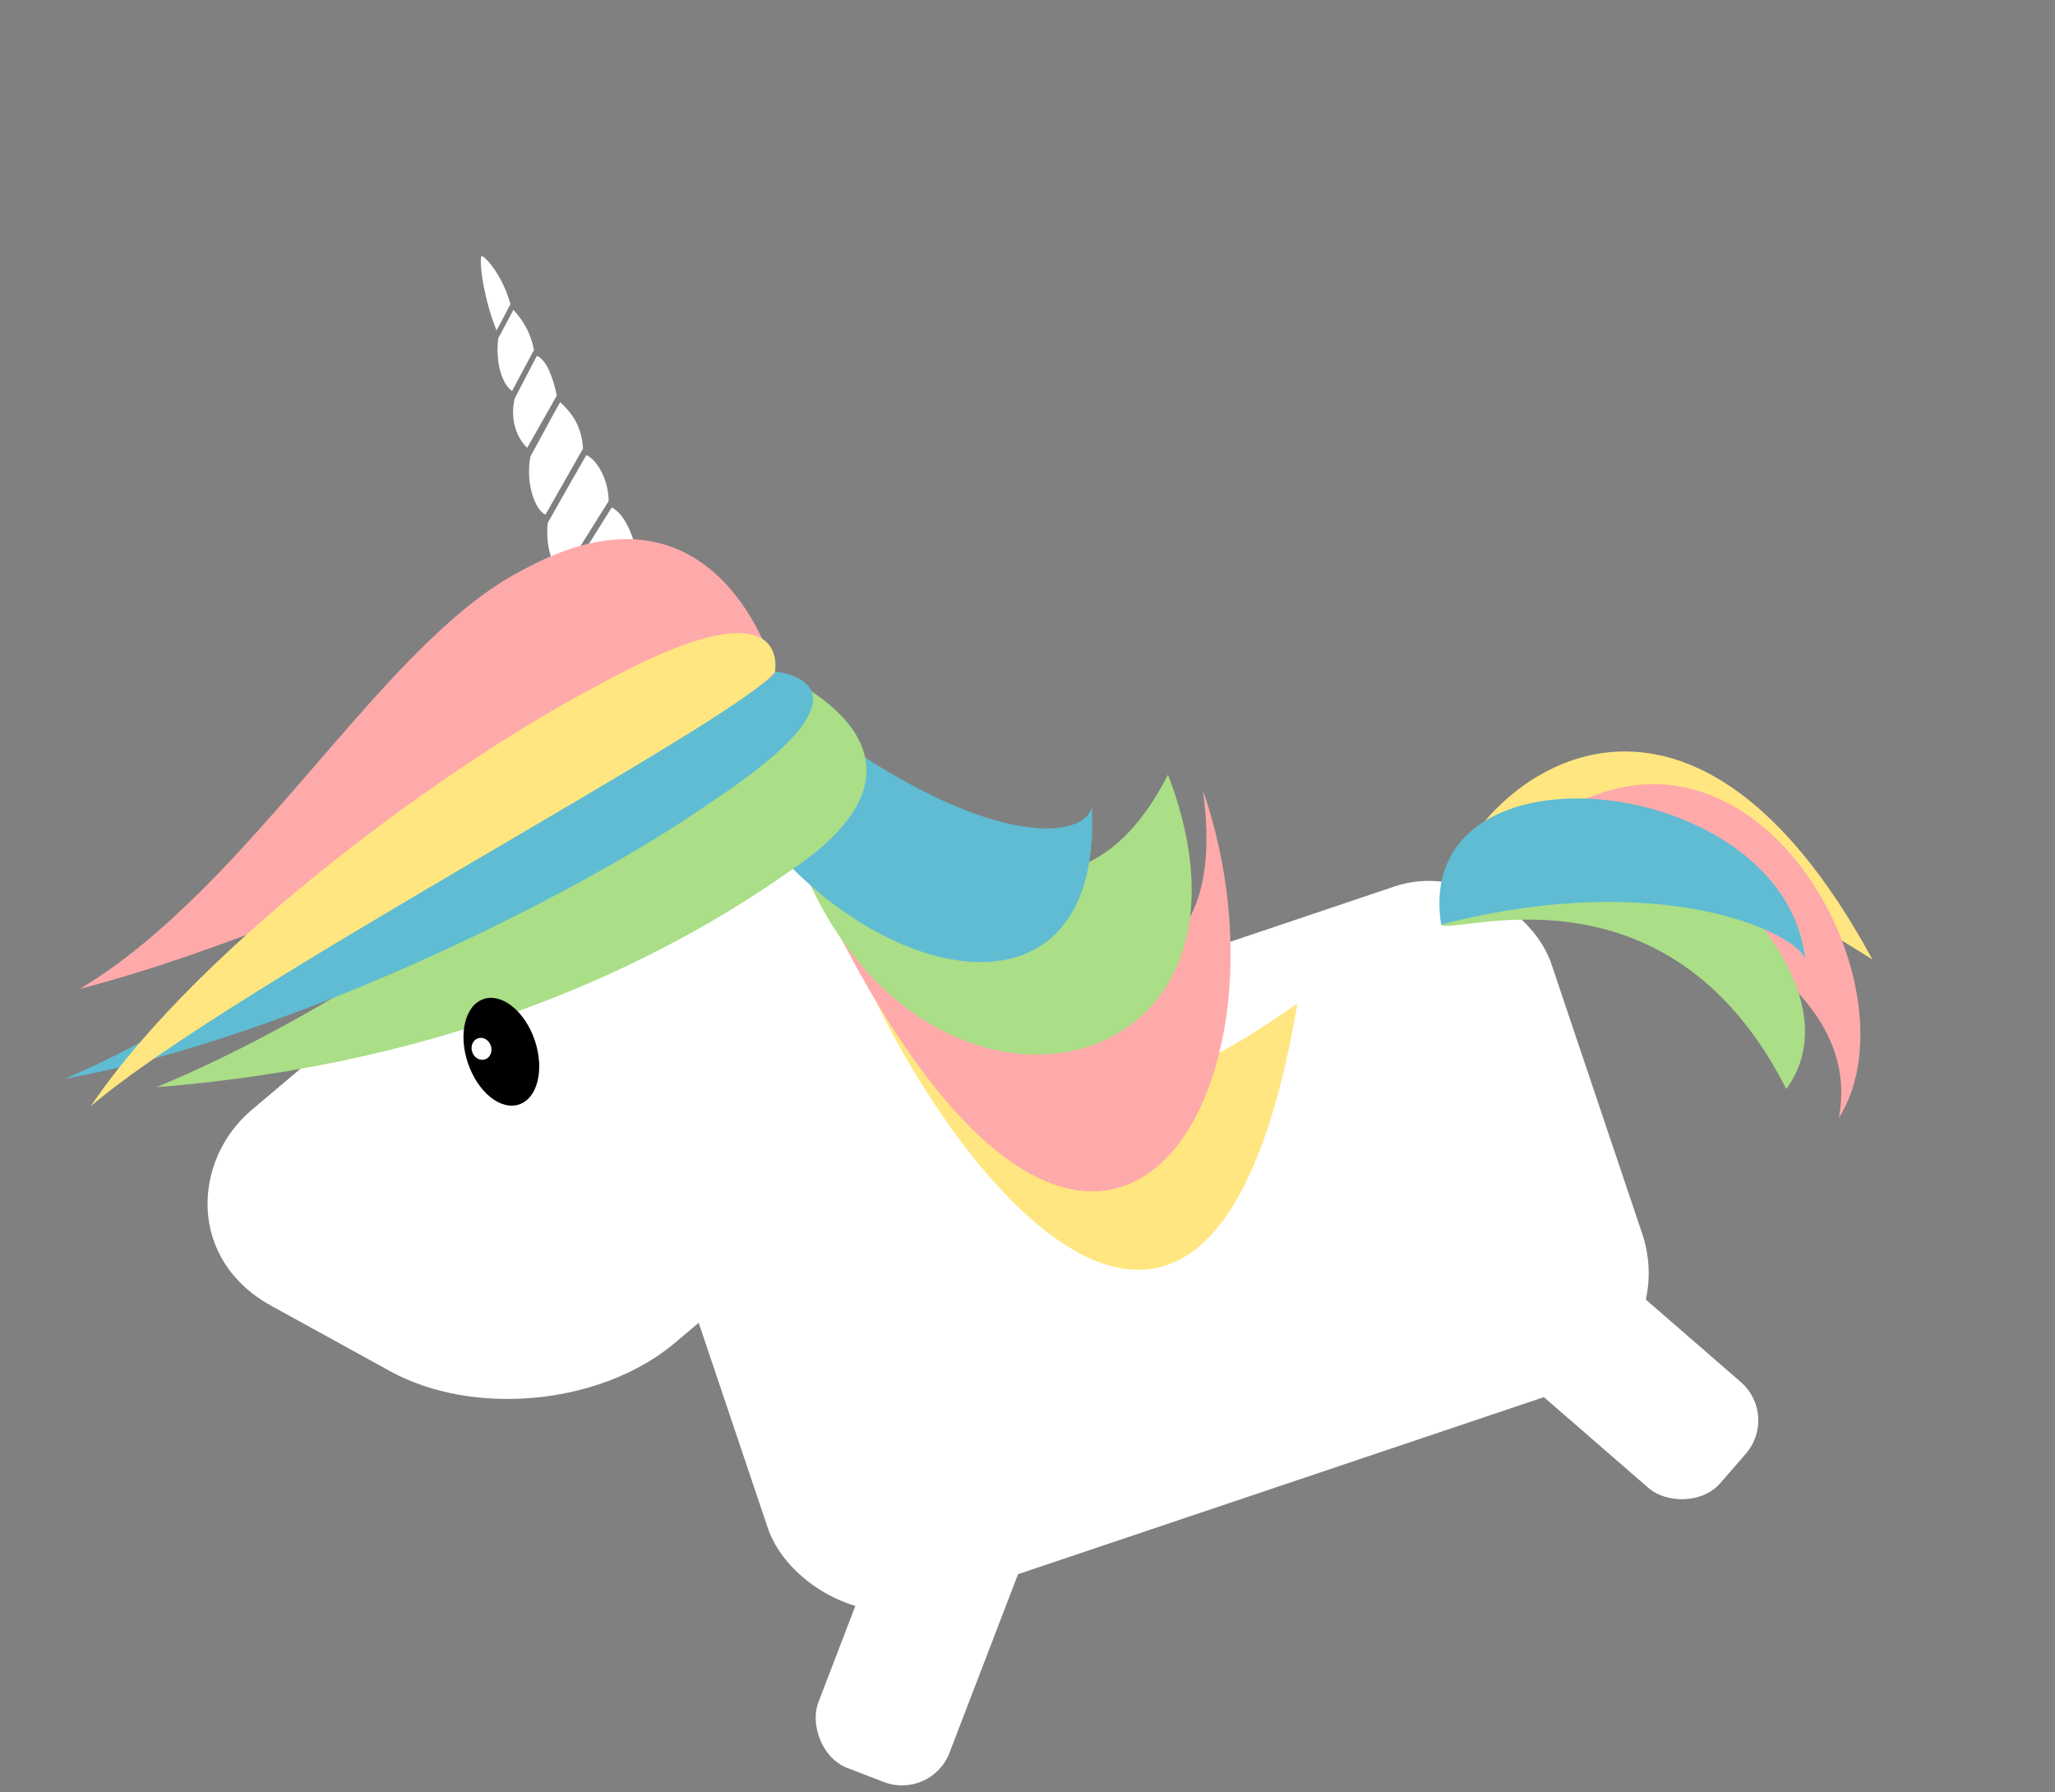 <?xml version="1.0" encoding="UTF-8" standalone="no"?>
<!-- Created with Inkscape (http://www.inkscape.org/) -->

<svg
   xmlns:dc="http://purl.org/dc/elements/1.1/"
   xmlns:cc="http://creativecommons.org/ns#"
   xmlns:rdf="http://www.w3.org/1999/02/22-rdf-syntax-ns#"
   xmlns:svg="http://www.w3.org/2000/svg"
   xmlns="http://www.w3.org/2000/svg"
   xmlns:sodipodi="http://sodipodi.sourceforge.net/DTD/sodipodi-0.dtd"
   xmlns:inkscape="http://www.inkscape.org/namespaces/inkscape"
   width="73.458"
   height="64.07"
   viewBox="0 0 19.436 16.952"
   version="1.1"
   id="svg5073"
   inkscape:version="0.92.1 r15371"
   sodipodi:docname="unicorn-titi-4.svg">
  <rect x="0" y="0" width="19.436" height="16.952" fill="#808080" stroke="none"/>
  <defs
     id="defs5067" />
  <sodipodi:namedview
     id="base"
     pagecolor="#ffffff"
     bordercolor="#666666"
     borderopacity="1.0"
     inkscape:pageopacity="0.0"
     inkscape:pageshadow="2"
     inkscape:zoom="3.959798"
     inkscape:cx="71.345909"
     inkscape:cy="21.703374"
     inkscape:document-units="mm"
     inkscape:current-layer="layer1"
     showgrid="false"
     fit-margin-top="0"
     fit-margin-left="0"
     fit-margin-right="0"
     fit-margin-bottom="0"
     units="px"
     inkscape:window-width="1366"
     inkscape:window-height="704"
     inkscape:window-x="0"
     inkscape:window-y="27"
     inkscape:window-maximized="1" />
  <g
     inkscape:label="Capa 1"
     inkscape:groupmode="layer"
     id="layer1"
     transform="translate(98.356,-125.504)">
    <rect
       style="opacity:1;fill:none;fill-opacity:1;stroke:none;stroke-width:0.12;stroke-linecap:square;stroke-miterlimit:4;stroke-dasharray:none;stroke-dashoffset:0;stroke-opacity:1;paint-order:fill markers stroke"
       id="rect5618"
       width="19.436"
       height="16.952"
       x="-98.356"
       y="125.504"
       ry="0"
       inkscape:export-xdpi="300"
       inkscape:export-ydpi="300" />
    <rect
       transform="rotate(-18.607)"
       ry="1.168"
       y="99.715"
       x="-130.989"
       height="5.028"
       width="8.726"
       id="rect5952"
       style="opacity:1;fill:#ffffff;fill-opacity:1;stroke:none;stroke-width:0.014;stroke-linecap:square;stroke-miterlimit:4;stroke-dasharray:none;stroke-dashoffset:0;stroke-opacity:1;paint-order:fill markers stroke" />
    <rect
       transform="matrix(0.876,0.482,-0.764,0.645,0,0)"
       style="opacity:1;fill:#ffffff;fill-opacity:1;stroke:none;stroke-width:0.012;stroke-linecap:square;stroke-miterlimit:4;stroke-dasharray:none;stroke-dashoffset:0;stroke-opacity:1;paint-order:fill markers stroke"
       id="rect5954"
       width="4.57"
       height="7.076"
       x="45.004"
       y="171.791"
       ry="1.644" />
    <g
       id="g5964"
       transform="matrix(0.119,-0.062,0.077,0.149,-111.992,121.47)">
      <path
         sodipodi:nodetypes="ccc"
         inkscape:connector-curvature="0"
         id="path5956"
         d="m 99.388,126.796 c -2.282,13.197 2.984,40.378 25.868,16.083 -29.26,3.293 -18.591,-12.678 -25.868,-16.083 z"
         style="fill:#ffe680;stroke:none;stroke-width:0.236px;stroke-linecap:butt;stroke-linejoin:miter;stroke-opacity:1" />
      <path
         style="fill:#ffaaaa;fill-opacity:1;stroke:none;stroke-width:0.245px;stroke-linecap:butt;stroke-linejoin:miter;stroke-opacity:1"
         d="m 126.231,129.755 c -7.948,18.008 -27.017,-4.428 -27.404,-4.641 -1.276,35.066 24.083,22.957 27.404,4.641 z"
         id="path5958"
         inkscape:connector-curvature="0"
         sodipodi:nodetypes="ccc" />
      <path
         sodipodi:nodetypes="ccc"
         inkscape:connector-curvature="0"
         id="path5960"
         d="m 124.548,128.072 c -17.089,9.773 -21.862,-14.58 -22.858,-14.212 -13.272,25.353 19.845,35.719 22.858,14.212 z"
         style="fill:#aade87;stroke:none;stroke-width:0.273px;stroke-linecap:butt;stroke-linejoin:miter;stroke-opacity:1" />
      <path
         style="fill:#5fbcd3;fill-opacity:1;stroke:none;stroke-width:0.325px;stroke-linecap:butt;stroke-linejoin:miter;stroke-opacity:1"
         d="m 118.776,127.646 c -1.565,1.85 -11.081,-1.037 -19.515,-20.971 -9.881,15.97 10.437,36.894 19.515,20.971 z"
         id="path5962"
         inkscape:connector-curvature="0"
         sodipodi:nodetypes="ccc" />
    </g>
    <g
       transform="matrix(0.103,0.101,0.064,-0.053,-102.038,129.54)"
       id="g5974">
      <path
         style="fill:#ffe680;stroke:none;stroke-width:0.236px;stroke-linecap:butt;stroke-linejoin:miter;stroke-opacity:1"
         d="m 100.596,109.393 c -4.241,11.983 -3.684,41.422 21.541,28.284 -27.807,-10.71 -15.302,-21.437 -21.541,-28.284 z"
         id="path5966"
         inkscape:connector-curvature="0"
         sodipodi:nodetypes="ccc" />
      <path
         sodipodi:nodetypes="ccc"
         inkscape:connector-curvature="0"
         id="path5968"
         d="m 128.762,122.049 c -7.948,18.008 -27.017,-4.428 -27.404,-4.641 -1.276,35.066 24.083,22.957 27.404,4.641 z"
         style="fill:#ffaaaa;fill-opacity:1;stroke:none;stroke-width:0.245px;stroke-linecap:butt;stroke-linejoin:miter;stroke-opacity:1" />
      <path
         style="fill:#aade87;stroke:none;stroke-width:0.273px;stroke-linecap:butt;stroke-linejoin:miter;stroke-opacity:1"
         d="m 125.086,120.191 c -17.089,9.773 -21.862,-14.58 -22.858,-14.212 -13.272,25.353 19.845,35.719 22.858,14.212 z"
         id="path5970"
         inkscape:connector-curvature="0"
         sodipodi:nodetypes="ccc" />
      <path
         sodipodi:nodetypes="ccc"
         inkscape:connector-curvature="0"
         id="path5972"
         d="m 119.274,132.333 c -1.688,1.433 -10.668,-4.047 -17.046,-26.354 -11.049,13.358 6.78,39.882 17.046,26.354 z"
         style="fill:#5fbcd3;fill-opacity:1;stroke:none;stroke-width:0.325px;stroke-linecap:butt;stroke-linejoin:miter;stroke-opacity:1" />
    </g>
    <g
       transform="matrix(0.144,-0.049,0.049,0.144,-95.535,-25.537)"
       id="g5988">
      <path
         inkscape:export-ydpi="300"
         inkscape:export-xdpi="300"
         id="path5976"
         d="m -311.588,976.197 c -1.009,0.817 -3.203,2.6 -4.301,3.518 -0.737,1.751 1.739,2.165 2.139,2.168 2.149,0.015 2.637,-1.767 2.637,-1.767 0,0 0.548,-2.851 -0.475,-3.919 z"
         style="fill:#ffffff;fill-opacity:1;stroke:none;stroke-width:0.113"
         inkscape:connector-curvature="0"
         inkscape:export-filename="/home/titi/Cloud/Imatges/katikornius/katikornius-idiomes.png" />
      <path
         inkscape:export-ydpi="300"
         inkscape:export-xdpi="300"
         id="path5978"
         d="m -314.211,958.795 c -0.168,0.008 -0.74,2.175 -0.617,4.67 0.286,-0.238 0.896,-0.844 1.348,-1.265 0.118,-1.964 -0.588,-3.408 -0.73,-3.404 z"
         style="fill:#ffffff;fill-opacity:1;stroke:none;stroke-width:0.113"
         inkscape:connector-curvature="0"
         inkscape:export-filename="/home/titi/Cloud/Imatges/katikornius/katikornius-idiomes.png" />
      <path
         inkscape:export-ydpi="300"
         inkscape:export-xdpi="300"
         id="path5980"
         d="m -313.419,962.598 c -0.557,0.519 -0.908,0.846 -1.455,1.36 -0.656,1.322 -0.714,2.755 -0.252,3.39 l 2.112,-1.976 c 0.184,-1.319 -0.18,-2.251 -0.406,-2.773 z"
         style="fill:#ffffff;fill-opacity:1;stroke:none;stroke-width:0.113"
         inkscape:connector-curvature="0"
         inkscape:export-filename="/home/titi/Cloud/Imatges/katikornius/katikornius-idiomes.png" />
      <path
         inkscape:export-ydpi="300"
         inkscape:export-xdpi="300"
         id="path5982"
         d="m -312.957,965.776 c -0.739,0.686 -1.398,1.343 -2.164,2.064 -0.816,1.327 -0.572,2.561 -0.25,3.153 l 2.789,-2.481 c 0.144,-1.152 0.105,-2.318 -0.375,-2.736 z"
         style="fill:#ffffff;fill-opacity:1;stroke:none;stroke-width:0.113"
         inkscape:connector-curvature="0"
         sodipodi:nodetypes="ccccc"
         inkscape:export-filename="/home/titi/Cloud/Imatges/katikornius/katikornius-idiomes.png" />
      <path
         inkscape:export-ydpi="300"
         inkscape:export-xdpi="300"
         id="path5984"
         d="m -312.519,968.968 c -0.903,0.797 -1.88,1.739 -2.833,2.593 -0.809,1.415 -0.834,3.195 -0.284,3.734 l 3.538,-3.142 c 0.284,-1.113 0.227,-2.006 -0.421,-3.185 z"
         style="fill:#ffffff;fill-opacity:1;stroke:none;stroke-width:0.113"
         inkscape:connector-curvature="0"
         sodipodi:nodetypes="ccccc"
         inkscape:export-filename="/home/titi/Cloud/Imatges/katikornius/katikornius-idiomes.png" />
      <path
         inkscape:export-ydpi="300"
         inkscape:export-xdpi="300"
         id="path5986"
         d="m -312.042,972.61 c -0.929,0.818 -2.652,2.336 -3.625,3.215 -0.606,1.308 -0.613,2.621 -0.192,3.366 l 4.218,-3.433 c 0.493,-1.548 -0.014,-2.86 -0.401,-3.149 z"
         style="fill:#ffffff;fill-opacity:1;stroke:none;stroke-width:0.113"
         inkscape:connector-curvature="0"
         inkscape:export-filename="/home/titi/Cloud/Imatges/katikornius/katikornius-idiomes.png" />
    </g>
    <path
       sodipodi:nodetypes="cccc"
       inkscape:connector-curvature="0"
       id="path5990"
       d="m -96.876,135.786 c 3.077,-1.281 5.719,-4.021 5.848,-3.93 0,0 1.874,0.751 0.112,1.907 -1.181,0.828 -3.133,1.801 -5.96,2.023 z"
       style="fill:#aade87;stroke:none;stroke-width:0.042px;stroke-linecap:butt;stroke-linejoin:miter;stroke-opacity:1" />
    <path
       style="fill:#5fbcd3;stroke:none;stroke-width:0.042px;stroke-linecap:butt;stroke-linejoin:miter;stroke-opacity:1"
       d="m -97.746,135.707 c 1.697,-0.695 6.092,-3.731 6.719,-3.851 0,0 1.136,0.093 -0.626,1.249 -1.181,0.828 -3.932,2.215 -6.093,2.602 z"
       id="path5992"
       inkscape:connector-curvature="0"
       sodipodi:nodetypes="cccc" />
    <path
       style="fill:#ffaaaa;stroke:none;stroke-width:0.042px;stroke-linecap:butt;stroke-linejoin:miter;stroke-opacity:1"
       d="m -97.599,134.856 c 2.723,-0.708 6.647,-2.877 6.571,-3 0,0 -0.529,-1.993 -2.401,-0.952 -1.319,0.683 -2.55,2.983 -4.171,3.952 z"
       id="path5994"
       inkscape:connector-curvature="0"
       sodipodi:nodetypes="cccc" />
    <path
       sodipodi:nodetypes="ccccc"
       inkscape:connector-curvature="0"
       id="path5996"
       d="m -97.498,135.967 c 1.297,-1.115 6.157,-3.663 6.471,-4.111 0,0 0.186,-0.904 -1.686,0.137 -1.319,0.683 -3.736,2.42 -4.785,3.974 z"
       style="fill:#ffe680;stroke:none;stroke-width:0.042px;stroke-linecap:butt;stroke-linejoin:miter;stroke-opacity:1" />
    <ellipse
       transform="rotate(-18.607)"
       style="opacity:1;fill:#000000;fill-opacity:1;stroke:none;stroke-width:0.02;stroke-linecap:square;stroke-miterlimit:4;stroke-dasharray:none;stroke-dashoffset:0;stroke-opacity:1;paint-order:fill markers stroke"
       id="ellipse5998"
       cx="-131.94"
       cy="98.501"
       rx="0.334"
       ry="0.526" />
    <ellipse
       transform="rotate(-18.607)"
       ry="0.105"
       rx="0.093"
       cy="98.415"
       cx="-132.109"
       id="ellipse6000"
       style="opacity:1;fill:#ffffff;fill-opacity:1;stroke:none;stroke-width:0.005;stroke-linecap:square;stroke-miterlimit:4;stroke-dasharray:none;stroke-dashoffset:0;stroke-opacity:1;paint-order:fill markers stroke" />
    <g
       id="g6006"
       transform="matrix(0.067,-0.078,0.078,0.067,-174.846,39.822)">
      <rect
         ry="4.669"
         y="600.758"
         x="1119.479"
         height="34.48"
         width="12.924"
         id="rect6002"
         style="opacity:1;fill:#ffffff;fill-opacity:1;stroke:none;stroke-width:1.86;stroke-linecap:square;stroke-miterlimit:4;stroke-dasharray:none;stroke-dashoffset:0;stroke-opacity:1;paint-order:fill markers stroke"
         transform="rotate(70.338)" />
      <rect
         style="opacity:1;fill:#ffffff;fill-opacity:1;stroke:none;stroke-width:1.86;stroke-linecap:square;stroke-miterlimit:4;stroke-dasharray:none;stroke-dashoffset:0;stroke-opacity:1;paint-order:fill markers stroke"
         id="rect6004"
         width="12.924"
         height="34.48"
         x="-145.403"
         y="1282.456"
         ry="4.669"
         transform="rotate(0.306)" />
    </g>
  </g>
</svg>